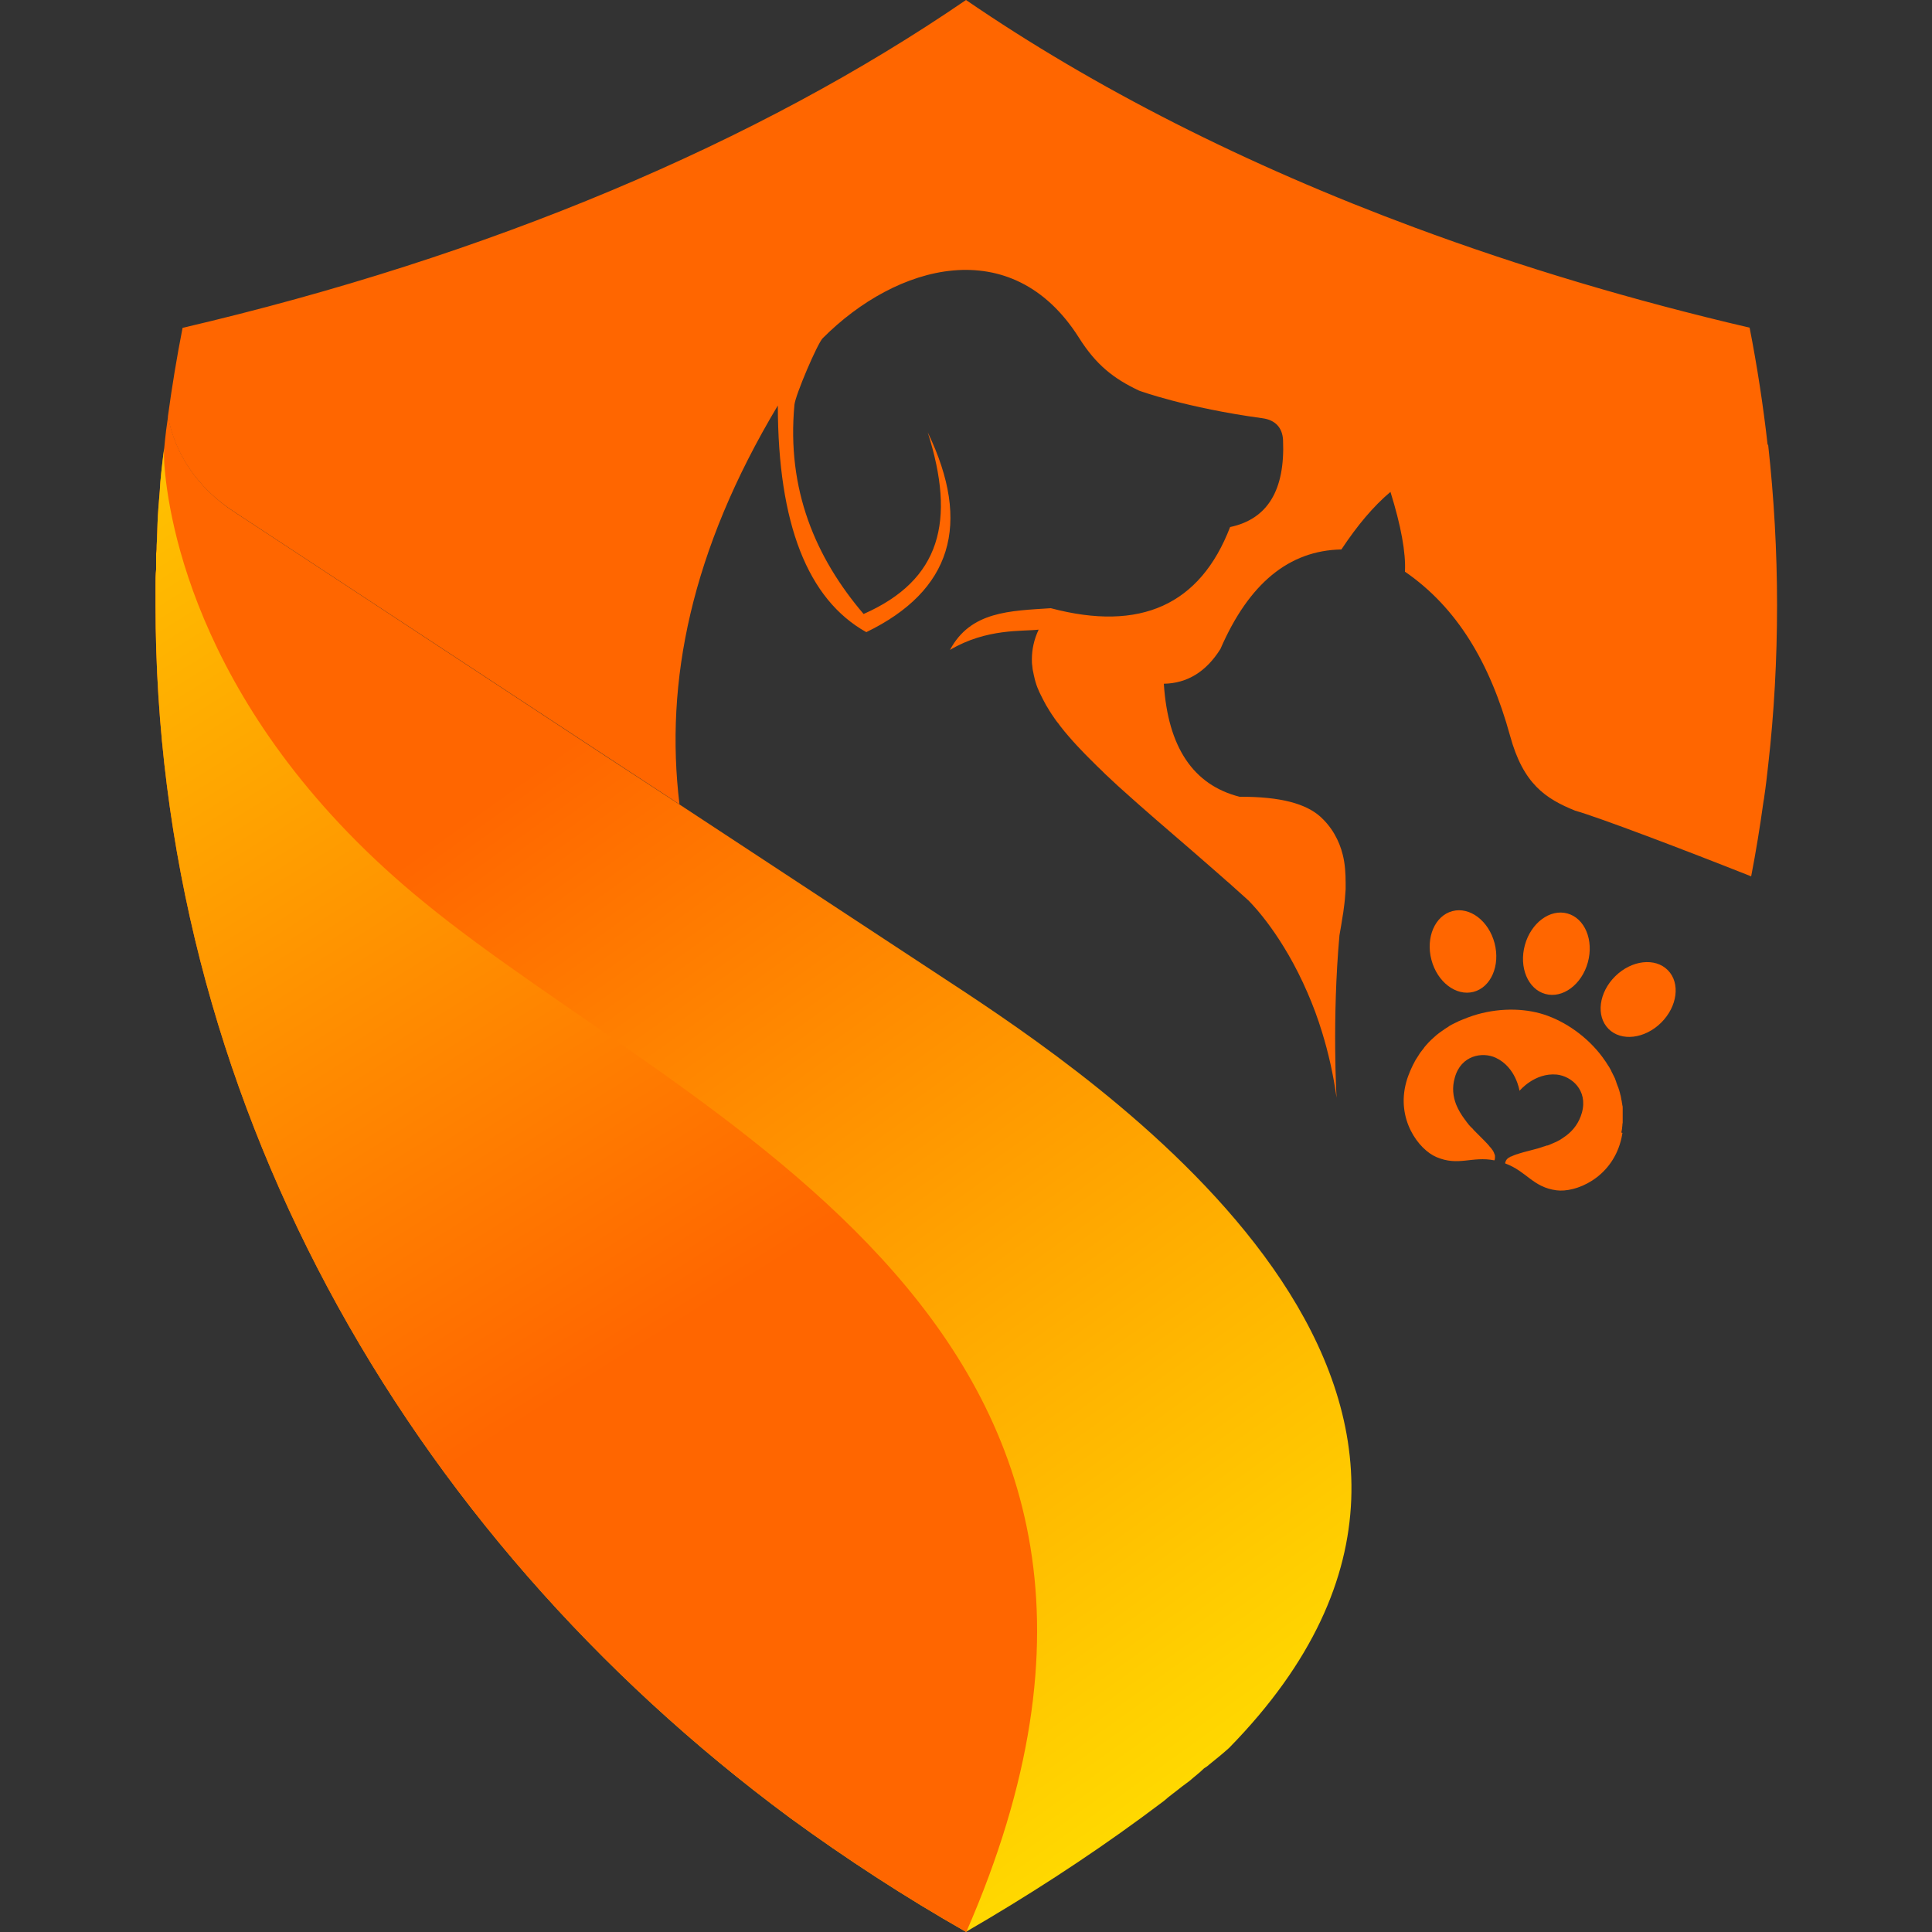 <?xml version="1.0" encoding="UTF-8"?>
<svg id="Layer_1" data-name="Layer 1" xmlns="http://www.w3.org/2000/svg" xmlns:xlink="http://www.w3.org/1999/xlink" viewBox="0 0 100 100">
  <rect x="0" y="0" width="100" height="100" fill="#333333" stroke="none"/>
  <defs>
    <style>
      .cls-1 {
        fill: url(#linear-gradient);
      }

      .cls-1, .cls-2, .cls-3 {
        fill-rule: evenodd;
      }

      .cls-1, .cls-2, .cls-3, .cls-4 {
        stroke-width: 0px;
      }

      .cls-2 {
        fill: url(#linear-gradient-2);
      }

      .cls-3, .cls-4 {
        fill: #f60;
      }
    </style>
    <linearGradient id="linear-gradient" x1="24.05" y1="42.38" x2="72.6" y2="110.35" gradientUnits="userSpaceOnUse">
      <stop offset="0" stop-color="#f60"/>
      <stop offset="1" stop-color="#ff0"/>
    </linearGradient>
    <linearGradient id="linear-gradient-2" x1="33.79" y1="69.46" x2="-12.41" y2="-4.4" xlink:href="#linear-gradient"/>
  </defs>
  <g>
    <g>
      <path class="cls-1" d="M63.62,90.47c-.32.29-.68.58-1.04.87-.06.06-.16.13-.26.19-.23.23-.49.42-.75.65-.13.1-.26.19-.39.29-.32.26-.65.49-.94.75-.39.29-.78.58-1.17.87-2.88,2.11-5.93,4.08-9.07,5.9-3.18-1.81-6.22-3.79-9.11-5.9C20.85,79.26,8.05,56.64,8.05,31.3v-1.04c0-.26,0-.52.03-.78v-.81c.03-.16.03-.29.03-.45.03-.49.03-.97.06-1.49.03-.58.1-1.2.13-1.78.03-.32.06-.65.1-.97.03-.26.06-.52.1-.78.03-.32.06-.62.1-.94.03-.23.06-.45.1-.71.36,1.94,1.52,3.69,3.4,4.93l19.31,12.7,3.76,2.46,14.94,9.82c7.84,5.22,30.88,21.26,13.51,39.01Z"/>
      <path class="cls-3" d="M91.49,23.01c-.23-2.04-.54-4.05-.93-6.05-6.09-1.42-11.89-3.16-17.33-5.18C64.47,8.53,56.64,4.55,50,0c-10.77,7.38-24.67,13.26-40.55,16.97-.3,1.52-.55,3.05-.76,4.59h0c.36,1.93,1.53,3.69,3.4,4.91l19.34,12.71,3.74,2.45c-.77-6.33.59-13.12,5.09-20.64.01,6.12,1.54,10.03,4.58,11.73,4.41-2.14,5.47-5.59,3.18-10.34,1.46,4.59.67,7.64-3.32,9.4-2.49-2.92-3.99-6.44-3.58-10.83.05-.51,1.19-3.17,1.46-3.44,3.82-3.84,9.79-5.51,13.26-.04.9,1.43,1.81,2.13,3.12,2.75,0,0,2.42.89,6.4,1.43.64.09,1.02.48,1.05,1.13.11,2.59-.8,4.09-2.74,4.5-1.55,4.03-4.64,5.43-9.28,4.2-2.1.14-4.15.15-5.22,2.16,1.9-1.13,3.78-.95,4.59-1.05-.24.51-.35,1.02-.35,1.54,0,.11,0,.22.02.33.01.11.02.22.05.33.02.11.04.21.07.32,0,0,0,0,0,.01.03.11.06.23.1.34.03.08.06.17.1.25.02.06.05.12.08.18.1.2.2.41.32.62.06.09.11.18.17.28.08.13.17.26.26.39.07.1.13.19.21.28.03.04.06.08.08.11.08.1.15.19.23.29.14.17.29.34.44.51.13.14.26.29.4.43.27.29.57.58.87.88.13.12.26.25.39.38.43.41.89.83,1.38,1.26.12.11.24.21.36.32,1.14,1.01,2.4,2.07,3.72,3.23.21.18.42.37.64.56.1.09.21.19.32.28.32.29.65.58.98.88,0,0,.02.01.04.04h0c.27.27,1.78,1.85,3.03,4.74h0c.28.64.54,1.33.77,2.09.31,1.01.57,2.13.74,3.36,0,0-.24-4.07.15-8.41h0c.06-.34.12-.68.17-1.02.02-.11.04-.23.05-.34.05-.34.08-.68.1-1.02,0-.1,0-.21,0-.31,0-.51-.03-1.01-.15-1.48-.09-.37-.23-.72-.42-1.05-.11-.2-.25-.39-.4-.57-.1-.12-.22-.24-.34-.35-.74-.66-2.03-1.04-4.18-1.03-2.4-.61-3.71-2.57-3.92-5.85,1.21-.02,2.19-.62,2.93-1.8,1.47-3.39,3.55-5.1,6.26-5.15.82-1.24,1.66-2.24,2.54-2.98.55,1.77.8,3.15.75,4.13,2.69,1.85,4.4,4.71,5.44,8.49.68,2.5,1.84,3.26,3.37,3.88,1.21.34,5.66,2.03,9.11,3.4.25-1.29.46-2.59.64-3.89.02-.08.03-.17.04-.25.08-.53.14-1.07.2-1.61.31-2.72.46-5.49.46-8.29s-.16-5.57-.46-8.29Z"/>
    </g>
    <path class="cls-2" d="M50.01,100c-3.18-1.81-6.22-3.79-9.11-5.9C20.85,79.26,8.05,56.64,8.05,31.3v-1.04c0-.26,0-.52.03-.78v-.81c.03-.16.03-.29.03-.45.03-.49.03-.97.06-1.49.03-.58.1-1.2.13-1.78.03-.32.06-.65.1-.97.03-.26.06-.52.1-.78,0,0-.03.26,0,.75.19,2.85,1.72,13.19,13.45,22.75,13.77,11.28,41.74,22.03,28.06,53.31Z"/>
  </g>
  <g>
    <ellipse class="cls-4" cx="75.72" cy="49.25" rx="1.69" ry="2.16" transform="translate(-9.98 20.72) rotate(-14.63)"/>
    <ellipse class="cls-4" cx="80.56" cy="49.36" rx="2.16" ry="1.69" transform="translate(11.61 113.96) rotate(-74.63)"/>
    <ellipse class="cls-4" cx="84.79" cy="51.74" rx="2.16" ry="1.69" transform="translate(-11.9 74.48) rotate(-44.63)"/>
    <path class="cls-4" d="M83.92,58.62c.01-.07.03-.14.04-.21,0-.04,0-.08.01-.12,0-.06.01-.12.02-.19,0-.04,0-.09,0-.13,0-.06,0-.12,0-.18,0-.04,0-.09,0-.13,0-.06,0-.11,0-.17,0-.04,0-.09,0-.13,0-.06,0-.11-.02-.16,0-.04-.01-.08-.02-.13,0-.05-.02-.11-.03-.16,0-.04-.02-.08-.02-.12-.01-.05-.02-.11-.04-.16,0-.04-.02-.08-.03-.12-.01-.05-.03-.11-.05-.16-.01-.04-.02-.08-.04-.11-.02-.05-.04-.1-.06-.16-.01-.03-.02-.06-.03-.09h0s0-.02-.01-.03c-.01-.04-.03-.07-.04-.11-.01-.03-.02-.06-.04-.09,0-.02-.02-.04-.03-.06-.01-.03-.03-.06-.04-.08-.02-.04-.03-.07-.05-.1-.01-.02-.02-.04-.03-.06,0-.02-.02-.03-.02-.05-.03-.06-.07-.12-.1-.18,0,0,0,0,0,0,0,0-.01-.02-.02-.03,0-.01-.02-.03-.03-.04-.03-.06-.07-.11-.1-.16,0,0,0-.01-.01-.02,0-.01-.02-.03-.03-.04-.04-.06-.08-.12-.12-.17,0-.01-.01-.02-.02-.03-.05-.07-.11-.14-.16-.21,0,0,0,0,0,0,0,0,0,0,0,0,0,0,0,0,0,0h0c-.84-1.04-2-1.78-3.09-2.08s-2.47-.26-3.72.21h0s0,0,0,0c-.02,0-.05.02-.07.03-.05.02-.1.04-.16.06-.03.01-.07.03-.1.04-.04.02-.08.03-.12.05-.03.01-.05.02-.08.04-.01,0-.03.01-.04.02-.03.01-.06.03-.09.04-.04.02-.08.04-.12.06-.03.01-.05.03-.08.04-.06.03-.11.06-.16.1-.03.02-.06.04-.09.06,0,0-.01,0-.02.01-.01,0-.02.01-.03.02-.03.02-.07.04-.1.07-.03.02-.06.04-.09.06-.05.03-.09.07-.14.1-.03.02-.06.05-.09.07-.04.03-.09.07-.13.11-.03.03-.06.05-.09.08-.04.04-.08.07-.12.11-.03.03-.06.06-.09.09-.04.04-.08.08-.11.12-.03.03-.06.06-.08.09-.04.04-.07.08-.1.13-.03.03-.05.07-.08.1-.03.04-.07.09-.1.13-.02.03-.05.07-.07.11-.03.05-.06.09-.09.14-.02.04-.05.07-.07.11-.03.05-.06.1-.08.15-.02.04-.04.07-.06.11-.03.06-.05.11-.08.17-.02.04-.03.07-.05.11-.03.06-.05.13-.08.2-.01.03-.03.06-.04.1-.04.1-.07.2-.1.31-.54,1.93.64,3.5,1.56,3.89,1.14.49,1.84-.06,3,.17l.02-.05s.01-.05.01-.08c0,0,0,0,0-.01,0-.02,0-.05,0-.07,0,0,0,0,0-.01,0-.03,0-.05-.02-.08,0,0,0,0,0,0,0-.03-.02-.05-.03-.08,0,0,0,0,0-.01-.01-.03-.03-.05-.04-.08,0,0,0,0,0-.01-.02-.03-.04-.06-.06-.08,0,0,0,0,0,0-.02-.03-.04-.06-.07-.09,0,0,0,0,0,0-.02-.03-.05-.06-.08-.09,0,0,0,0,0-.01-.03-.03-.06-.06-.09-.1,0,0,0,0,0,0-.2-.22-.45-.45-.7-.71-.02-.02-.03-.04-.05-.06-.02-.02-.04-.05-.07-.07-.02-.02-.04-.04-.06-.06h0s-.07-.08-.11-.12c0,0,0,0,0-.01-.03-.04-.07-.08-.1-.12,0,0,0,0,0-.01-.03-.04-.07-.09-.1-.13,0,0,0,0,0,0-.17-.23-.32-.48-.43-.75h0c-.16-.41-.22-.88-.07-1.39.32-1.17,1.44-1.35,2.12-1.03,1.05.49,1.23,1.71,1.23,1.71,0,0,.78-.95,1.93-.84.75.08,1.62.8,1.3,1.97-.15.53-.44.9-.8,1.18-.03.02-.07.05-.1.07-.01,0-.03.02-.04.03-.03.02-.07.04-.1.07-.02,0-.03.02-.05.03-.03.02-.07.04-.1.06-.02,0-.04.02-.06.03-.03.02-.06.03-.1.05-.02.01-.05.02-.07.03-.03.01-.06.03-.09.04-.03.01-.06.02-.09.04-.02,0-.05.02-.07.03-.04.01-.07.03-.11.04,0,0-.01,0-.02,0-.01,0-.03,0-.04.01-.04.01-.08.03-.12.04,0,0,0,0,0,0-.02,0-.04.01-.06.02-.03,0-.06.02-.09.03-.03,0-.06.02-.09.03-.02,0-.05.01-.07.02-.35.1-.68.17-.96.26,0,0,0,0,0,0-.04.01-.08.03-.12.04,0,0,0,0-.01,0-.04.01-.08.03-.11.04,0,0,0,0,0,0-.04.01-.07.03-.1.04,0,0,0,0,0,0-.03.01-.06.03-.09.04,0,0-.01,0-.02,0-.03.02-.05.03-.08.05,0,0,0,0-.01,0-.02.02-.05.03-.07.05,0,0,0,0,0,0-.02.02-.04.04-.06.06,0,0,0,0,0,.01-.02.02-.03.04-.04.06,0,0,0,0,0,.01-.01.02-.02.05-.03.07v.05c1.1.4,1.43,1.23,2.65,1.39.99.13,2.81-.61,3.33-2.55.03-.11.05-.21.07-.32,0-.03.01-.07.02-.1Z"/>
  </g>
</svg>